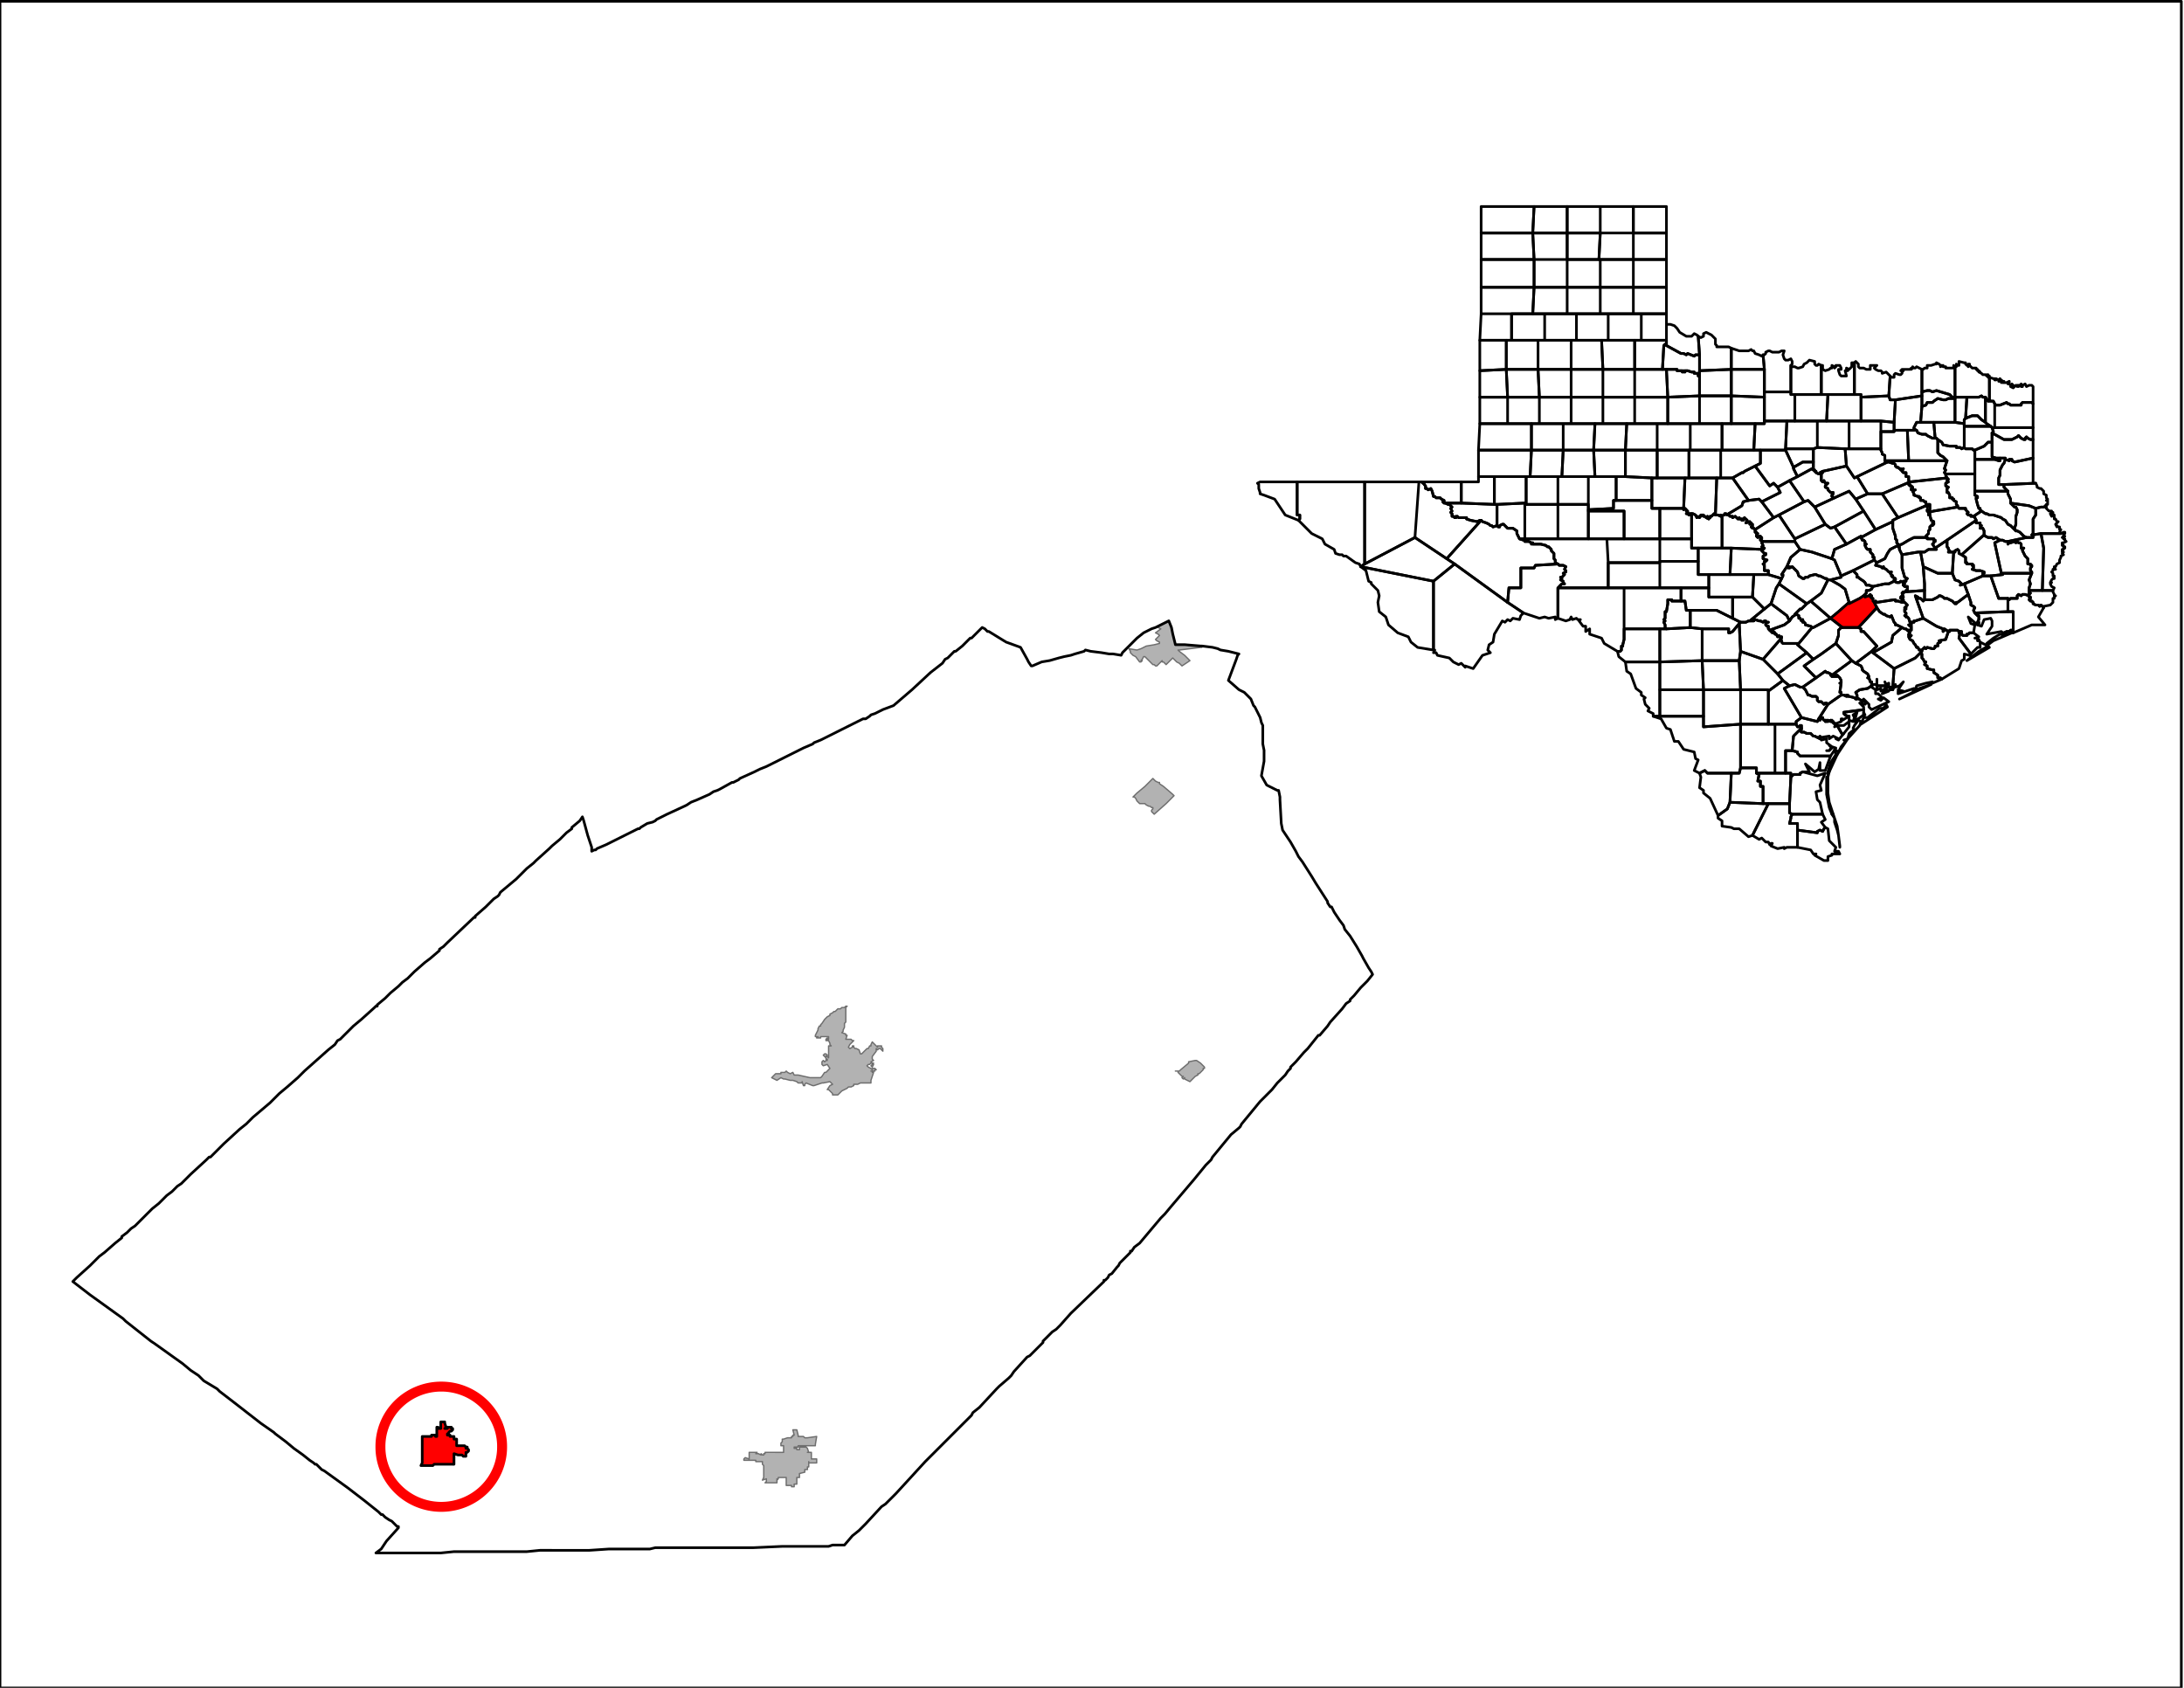 <svg xmlns="http://www.w3.org/2000/svg" width="1056" height="816" viewBox="0 0 792 612"><clipPath id="a"><path d="M791.03 612V.48H0V612h791.03z"/></clipPath><path fill="#B2B2B2" fill-rule="evenodd" stroke="#6E6E6E" stroke-linecap="round" stroke-linejoin="round" stroke-miterlimit="10" stroke-width=".48" d="m425.275 288.027.48.48-.48.48-2.4 2.4-4.32 3.84-.48-.48-.48-.48v-.48l.48-.48v-.48h-.48l-.48-.48h-.48l-.96-.48-.48-.48h-1.92l-.48-.48-.48-.48-.48-.96-.48-.48h-.48l1.44-1.44 2.88-2.4.48-.48 1.92-1.92.48-.48.96.96.96.48h.48v.48l1.44.96 3.36 2.88zM431.035 385.476v-.48l2.4-.48h.48l1.44.96.48.48.48.48.48.48v.48h-.48v.48l-.48.48-.48.48-.48.48h-.48v.48l-.96.48-.48.48-.96.96-.48.48-1.92-.96v-.48l-.48.48-.48-.48.48-.48h-.48l-.96-.96-.48-.48v-.48h-.96 1.44l.48-.48 2.88-2.4zM427.675 240.502l-.96-.48-1.44-1.44-1.92 1.92-.48.48-.48-.48-.48-.48h-.48v-.48l-.48.48-.96.96-.48.48h-.48l-.48-.48h-.48l-2.88-2.88h-.48l-.48.96-.48.48h.48l-.48.48h-.48l-1.44-1.92-.96-.48-.96-.96v-.48l-.48-.96 2.88.48 1.44-.48 1.92-.96 2.88-.48 1.92-.48v-.48l-.96-.48-.48-.48 1.44-1.44-.48-.48-.96-.48 1.92-1.44-.96-.48v-.48l1.92-.961 1.92-.96v.48l.48.96.48.96.48 2.4.48 1.44.48 2.4h3.84l1.92.48h3.84v.48h-.48l-7.68.96h-.48l.48.481 1.92 1.44 1.92 1.92-1.44.96-1.44.96-.96-.96zM289.917 534.29v1.44h-.96v2.4h-.96v.96h-.96v-.48h-1.92v-2.88h-2.88v.48l-.48.48v-.48 1.44h-4.32l.48-.48v-.96l-1.44.48.48-.96v-4.32l-.48-.48v-.96h-2.4v-.48h-4.32v-.48l.48-.48 1.44.48v-2.401h2.88l-.48.48h.96l.96.48v-.48l.48.48h.48v-.48h.48v-.48H284.157v-2.4h-.96v-.96l.48-.48v-.96h.48l1.44-.48h1.44v-.48h.48v-.48h.48l-.48-1.92h1.44l.48 1.92v.48h1.92l.48.48h.96l3.36-.48-.48 2.88v.48h-6.24v.48h-1.44v.48h.96v.48h.96v-.96h2.4l.48.48.48 1.44h-.48 1.44v2.4h1.92v1.44h-2.88v-.48 1.92h-.48v.96h-.96v.96l-1.92.48zM306.716 376.835h1.92l.48.48h.48l-.48.48-.48.48-.48.48-.48.96.48.48.96-.48v-.48h.48v.48l.48.48h.48l.96.48.48 1.44h.48l1.92-1.92h.48l.48-.96h.48v-.48l.48-.96 1.92 1.92v-.48h1.44v.48l.48.48v.96l-.48-.48-.48-.48h-.48l-.48.48-.48-.48v.96l-1.44 1.92v.96l.48.48-.96.48.48.48h.48-.48l.48.48-.48.961-.48-.48.48-.48v-.48h-.48l-.48.48h-.48l-.48.48.48.48.96.48.48.48v-.48h.96l.48.48h-.48v.48h-1.44.48v.48h.48l-.96 2.88v.96h-3.84l-.96.48h-1.44v.48l-.96.48h-.96l-.48.48-1.92.96-.48.48-.96.96h-1.92v-.48l-1.44-1.44h-.48l.96-1.44.96-.48-.96-.96-2.4.48h-.48l-2.88.96h-.48l-2.4-.96-.48.48v.48h-.48l-.48-1.44v.48h-1.44l-.48-.48-1.44-.48h-.96l-1.92-.48h-.48l-.96-.48-1.44.96-1.92-.96 1.44-1.44h1.92v-.48h1.44l.48-.48.48.48.96.48.96-.48.48.96h1.44l4.32.96h3.84l.48-.48.96-1.44h.48l.48-.48.48-.48.48-.48-.96-1.44-1.44.48-.48-.48v-.96l.48-.48.48.48.48-.48h.48v-.48h-.48v-.48l-.96-.96.48-.48h.48l.48.48-.48.48h.48l.48.48v-4.32h.96l-.48-.48v-.48l-.48-.96h-.96v-.481l.48-.48v.48h.48v-.96h-2.88v.48h-.96v-.48.48h-.48v-.48h-.48v-.48l.48-.96.48-.96v-.48l.48-.96h.48v-.48l.48-.48.96-1.44.96-.96.96-.48v-.48l.96-.48.48-.48h.48l.48-.481.48-.48h.96l.48-.48h.96l.48-.48h.48l-.48.48V370.594l-.48.48v1.44l-.48.96v.48l-.48.48 1.44.48v.48h.48l-.48 1.441z" clip-path="url(#a)"/><path fill="none" stroke="#000" stroke-linecap="round" stroke-linejoin="round" stroke-miterlimit="10" stroke-width=".96" d="M458.395 272.185v3.84l-.96 5.281 1.92 3.36 2.88 1.44.96.48h.48l.48 2.4v.961l.48 8.64.48 2.401 2.88 4.32 1.92 3.36.96 1.92 1.44 1.921 3.36 5.28 1.44 2.4 4.32 6.721v.48l.96 1.44h.48l.96 1.92 1.92 2.881 1.44 1.92.48 1.44 1.92 2.4 2.4 3.84 1.92 3.361.48.96 1.92 3.36.959 1.44.48.96-1.92 2.401-.96.96-.96.96-.48.48-2.4 2.88-1.44 1.44v.48l-1.44.96-1.44 1.921-4.32 4.8-.96 1.44-2.88 3.36h-.48l-3.84 4.801-.48.48-.48.48-.48.48-2.88 3.36-1.92 1.921v.48l-.96.96-.96 1.44-2.88 2.88-1.92 2.4-4.32 4.321-6.72 8.16-.48.961-.48.48-2.88 2.4-6.72 8.161-.48.96-1.44 1.44-.48.48-4.32 5.28-8.16 9.602-2.399 2.88-1.44 1.44-7.68 9.12-1.92 1.441-.96 1.44h-.48v.48l-.48.48-.48.48-1.44 1.44-.48.48-.48.48-.48.48-.48.96-.48.48-1.92 2.4-.96.481-.48.96-.96.96h-.48v.48l-12 11.521-3.84 4.32-.48.48-.96.96-1.44.96-2.4 2.401-.96.96v.48l-.48.48-4.32 4.32-.96.48-4.8 5.281-.96 1.44-.96.96-3.36 2.88-.96.96-6.24 6.721-2.4 1.92-.48.96-3.36 3.361-.96.96-2.88 2.88-.48.48-3.84 3.84-.48.48-3.359 3.361-.48.48-.96.96-5.28 5.76-5.28 5.761-3.84 3.84-1.44.96-5.76 6.241-2.4 2.4-2.4 1.92-2.88 3.361h-4.32l-1.44.48h-16.8l-10.56.48h-35.519l-1.92.48h-14.88l-7.2.48H195.837l-4.8.48h-26.399l-4.8.48h-23.52l1.92-1.44 1.92-2.88 4.32-4.8v-.48h-.48l-1.44-1.44-.48-.48-.96-.48-1.44-.96-.96-.96h-.48l-.96-.961-4.8-3.84-6.24-4.8-8.64-6.241-.96-.48-1.44-1.44-.48-.48h-.48l-.48-.48-1.44-.96-2.4-1.921-3.36-2.4-2.88-2.4-3.84-2.88-.48-.48-4.8-3.361-8.639-6.72-6.24-4.801-.96-.96-4.8-2.88-1.92-1.92-2.88-1.92-2.88-2.401-10.08-7.2-1.44-.96-9.12-7.201-.48-.48-.48-.48-12-8.641-6.24-4.8 1.44-1.44 4.8-4.321 3.36-3.36 1.92-1.44 3.84-3.361 2.4-1.92v-.48l1.92-1.44 1.44-1.44 1.44-.96.48-.48 2.4-2.4 1.44-1.441 1.92-1.92 2.4-1.92 2.88-2.88 1.92-1.44 1.44-1.441.48-.48 1.44-.96 3.36-3.36 5.76-5.28.96-.961h.48l4.32-4.32.48-.48 5.76-5.28 2.4-1.921 2.4-2.4 6.24-5.28 3.36-3.361 2.88-2.4 3.84-3.36.48-.48 1.44-1.44.48-.48 8.64-7.682 2.4-1.92.96-1.44.96-.48 3.84-3.84.96-.96 2.88-2.4 4.8-4.321.48-.48h.48v-.48l2.88-2.4 1.44-1.44.48-.48 2.88-2.4.96-.96.48-.48 1.92-1.441.48-.48 1.92-1.92 3.84-3.36 1.92-1.44 3.36-2.88v-.481l1.44-.96 1.44-1.44 9.119-8.641.48-.48h.48v-.48l3.84-3.36 2.4-2.4.48-.48 1.44-.96.48-.48.48-.96 5.76-4.801.48-.48.48-.48 1.92-1.92.96-.96 2.4-1.92.48-.48.48-.481 4.8-4.32.96-.96 2.88-2.4 2.4-2.4 1.92-1.441v-.48l2.88-2.4.96-1.44.48 1.44 1.44 5.28 1.44 4.32v1.44l.96-.48h.48l.48-.48 3.36-1.44 6.72-3.36 4.8-2.4h.48l.48-.48 2.4-1.44 1.92-.48.96-.48.48-.48 3.84-1.92 6.239-2.88.96-.48 1.44-.96 2.4-.961 4.32-1.92 1.44-.96 1.44-.48.96-.48 4.32-2.4h.48l1.92-.96.48-.48 5.28-2.401 1.92-.96 2.4-.96.96-.48 2.88-1.44 2.88-1.44 1.92-.96 4.8-2.4 3.36-1.44.48-.481 2.4-.96 3.84-1.92 3.84-1.92 7.68-3.84h.96l1.44-.96.48-.48 1.44-.48 2.88-1.441 3.84-1.44 6.719-5.76 6.72-6.241 4.32-3.36.96-1.44.96-.48 1.44-1.44.96-.961h.48l2.4-1.92 1.92-1.92.96-.96h.48l2.4-2.4 1.44-1.44.96.48.96.96h.48l6.24 3.84 5.28 1.92 2.4 4.32.48.96.96 1.44h.48l3.36-1.44 2.88-.48 3.36-.96 1.92-.48 2.4-.48 1.44-.48 3.36-.96.48-.48 1.92.48 3.84.48 2.88.48h1.44l2.88.48.48-.96.48-.48 4.8-4.8 2.399-1.92.96-.48 1.92-.96 1.44-.48.96-.48 1.92-.961 1.92-.96.96 2.4.48 2.4.96 3.84h3.36l5.76.48h.48l3.84.48 1.92.48.96.48 2.88.481 3.84.96-.48.48-.48 1.44-2.88 7.68 3.84 3.361 1.92.96 1.92 1.92.48.48.96 2.4.48.48 1.92 3.841.48 1.92.48.96v6.721l.48 2.4" clip-path="url(#a)"/><path fill="red" fill-rule="evenodd" stroke="#000" stroke-linecap="round" stroke-linejoin="round" stroke-miterlimit="10" stroke-width=".96" d="m164.158 518.448-.48.48h-.48l-.48.48v.48h-.48v.48h.96v.48h1.44v.96h.96v2.4h2.88l.48.48v.48-.48h.48v.48l.48.48v.48l-.48.481h-.48v1.44h-.96l-.48-.48h-1.44l-1.44-.48v3.84H157.438l-.48.48h-4.32l.48-.96v-9.6h3.36v-.48h1.92l-.48.48h.48v-3.36h.48v.48h.96v-2.401h1.44v.48l.48 1.44-.48.48h.96v-.48h1.44v.48h.48v.48z" clip-path="url(#a)"/><clipPath id="b"><path d="M0 0v612h792V0H0z"/></clipPath><path fill="none" stroke="#000" stroke-linecap="round" stroke-linejoin="round" stroke-miterlimit="10" stroke-width=".96" d="M0 612.057V.48h791.03v611.577H0z" clip-path="url(#b)"/><clipPath id="c"><path d="M773.75 62.886H431.996V324.51H773.75V62.886z"/></clipPath><path fill="none" stroke="#000" stroke-linecap="round" stroke-linejoin="round" stroke-miterlimit="10" stroke-width=".96" d="M604.313 74.887v9.6h-12v-9.6h12M555.833 84.488l.48-9.601h12v9.6h-12.48" clip-path="url(#c)"/><path fill="none" stroke="#000" stroke-linecap="round" stroke-linejoin="round" stroke-miterlimit="10" stroke-width=".96" d="M555.833 84.488h-18.72v-9.601h19.2l-.48 9.6M568.313 84.488v-9.601h12v9.6h-12M580.313 84.488v-9.601h12v9.6h-12M579.833 94.089l.48-9.601h12v9.6h-12.48M604.313 94.089h-12v-9.601h12v9.6" clip-path="url(#c)"/><path fill="none" stroke="#000" stroke-linecap="round" stroke-linejoin="round" stroke-miterlimit="10" stroke-width=".96" d="M579.833 94.089h-11.52v-9.601h12l-.48 9.6M537.114 94.089V84.488h18.72l.48 9.6h-19.2" clip-path="url(#c)"/><path fill="none" stroke="#000" stroke-linecap="round" stroke-linejoin="round" stroke-miterlimit="10" stroke-width=".96" d="m556.313 94.089-.48-9.601h12.48v9.6h-12M556.313 104.17V94.089h12v10.08h-12M580.313 94.089v10.08h-12V94.09h12M580.313 104.17V94.089h12v10.08h-12M592.313 104.17V94.089h12v10.08h-12" clip-path="url(#c)"/><path fill="none" stroke="#000" stroke-linecap="round" stroke-linejoin="round" stroke-miterlimit="10" stroke-width=".96" d="M537.114 104.17V94.089h19.2v10.08h-19.2M560.153 113.77h-4.32l.48-9.6h12v9.6h-8.16M580.313 113.77h-12v-9.6h12v9.6M592.313 113.77v-9.6h12v9.6h-12M592.313 113.77h-12v-9.6h12v9.6" clip-path="url(#c)"/><path fill="none" stroke="#000" stroke-linecap="round" stroke-linejoin="round" stroke-miterlimit="10" stroke-width=".96" d="M548.153 113.77h-11.04v-9.6h19.2l-.48 9.6h-7.68M536.634 123.371l.48-9.6h11.04v9.6h-11.52" clip-path="url(#c)"/><path fill="none" stroke="#000" stroke-linecap="round" stroke-linejoin="round" stroke-miterlimit="10" stroke-width=".96" d="M548.153 123.371v-9.6h12v9.6h-12M571.673 123.371h-11.52v-9.6h11.52v9.6M580.793 123.371h-9.12v-9.6h11.52v9.6h-2.4M604.313 123.371h-9.12v-9.6h9.12v9.6M595.193 123.371h-12v-9.6h12v9.6M604.313 125.292v-7.681h1.44l1.44.48.48.48.48.48.96 1.44 2.4 1.44h1.92l.48-.48.48-.48.96.48.48.48.48 6.721h-1.44l-.48.48-2.4-.96-.48.48-.96-.48h-.96l-5.28-2.88" clip-path="url(#c)"/><path fill="none" stroke="#000" stroke-linecap="round" stroke-linejoin="round" stroke-miterlimit="10" stroke-width=".96" d="m627.832 133.932-11.52.48v-5.76l-.48-6.72.96.48.96-.48v-.96l.96-.48.96.48.96.48.48.48.96.96v1.92l.48.48v.48h4.32l.96.48v7.68M581.273 133.932l-.48-10.56h12v10.56h-11.52" clip-path="url(#c)"/><path fill="none" stroke="#000" stroke-linecap="round" stroke-linejoin="round" stroke-miterlimit="10" stroke-width=".96" d="m604.313 125.292-.48-.48-.48.48-.48 8.64h-10.08v-10.56h11.52v1.92M569.753 133.932v-10.56h11.04l.48 10.56h-11.52M557.753 133.932v-10.56h12v10.56h-12M546.233 133.932v-10.56h11.52v10.56h-11.52" clip-path="url(#c)"/><path fill="none" stroke="#000" stroke-linecap="round" stroke-linejoin="round" stroke-miterlimit="10" stroke-width=".96" d="M536.634 134.413V123.37h9.6v10.561l-9.6.48M616.313 134.413v1.92h-.48v-.96h-1.44v-.48h-.96l-1.44-.48h-.96v.48l-.48-.48v.48l-.48-.48v.48-.48h-1.92v-.48H602.873l.48-8.641.48-.48.48.48 5.28 2.88h.96l.96.48.48-.48 2.4.96.48-.48h1.44v5.76M627.832 133.932v-7.68l1.44.48 1.44.48h3.36l.96-.48.48.48h.48l.48.96 1.44.48.96.48.48-.48.48 5.28h-12" clip-path="url(#c)"/><path fill="none" stroke="#000" stroke-linecap="round" stroke-linejoin="round" stroke-miterlimit="10" stroke-width=".96" d="M639.832 142.093v-8.16l-.48-5.281h.48l.48-.48v-.48l.96-.48h.48l.96.48h2.4l.96-.48h.96l-.48 1.44.48 1.44.48.48h.96l.96-.48.48.96v.96l-.48.48v9.601h-9.6" clip-path="url(#c)"/><path fill="none" stroke="#000" stroke-linecap="round" stroke-linejoin="round" stroke-miterlimit="10" stroke-width=".96" d="M649.432 142.093v-9.6l.48.48h.96l.96.48h.48l1.44-.48.48-.96.96-.48.48-.48.48-.48 1.92.48v.96l.48.48h.48l.48-.48.96.48v10.56h-11.04v-.96M708.952 144.013v-11.04h.48v-.96l.48.48h.48v-1.44l1.92.48h.48v.48l.48.48.48-.48h.48l-.48.48v.48l.48-.96v.48l.48.48.48.48h1.44v.48h.48v.48h.48l.48.48h-.48l.96.48.48.48h.96l.48.48v-.48h.48l-.48.48h.96l-.48.48h.48v8.64h-.48l-.96-1.44h-.96l-.48-.48-.96.48h-8.64M684.952 143.533l-10.08.48v-.96h-2.4v-11.52l.48-.48.48.48.48.48v.96l.48.48h1.44l.96.48h1.44v-1.44h2.4l-.96.96.48.48.96.48h.96l.48.48v.48l1.44-.48 1.44 1.44-.48 7.2" clip-path="url(#c)"/><path fill="none" stroke="#000" stroke-linecap="round" stroke-linejoin="round" stroke-miterlimit="10" stroke-width=".96" d="M672.472 143.053h-12v-10.56h.48v1.44l.96.48 1.44-.48.48-.48h.48v-.96l.96.48v.48l.48-.48v-.48h1.44l.48.96v.48h-.96v.48l.48 1.44.48.48h1.92l-.48-1.92h.96l-.48-.48v-.48l.96.48.48-.48.48-.48v-1.44h.96v11.52M708.952 144.013h-.96l-.96-.96-4.8-1.44-1.44.48-.96-.48h-.96l-1.92.48v-8.16h.48l.48-.48h.96v-.96h1.44l1.44-.48h.48v-.48l.96.48.48.48h.48l-.48.48.96-.48v.48h.96v.48h2.88v-.96l.48.48v11.04" clip-path="url(#c)"/><path fill="none" stroke="#000" stroke-linecap="round" stroke-linejoin="round" stroke-miterlimit="10" stroke-width=".96" d="m684.952 143.533.48-7.2.48.48h.96v-.96l.48-.48 1.44.48h.48l.48-.48v-.48l.48-.48h-.96l.48-.48h2.88l.48-.48v.48l.48-.48v-.48l.48.48h.48l.48-.48 1.92.96v9.6l-9.6 1.44h-1.92l-.48-1.44M592.793 144.013v-10.08h11.52l.48 10.08h-12M592.793 144.013h-11.52v-10.08h11.52v10.08M569.753 144.013v-10.08h11.52v10.08h-11.52M558.233 144.013l-.48-10.08h12v10.08h-11.52M639.832 144.013l-12-.48v-9.6h12v10.08" clip-path="url(#c)"/><path fill="none" stroke="#000" stroke-linecap="round" stroke-linejoin="round" stroke-miterlimit="10" stroke-width=".96" d="M558.233 144.013h-11.52l-.48-10.08h11.52l.48 10.08M604.793 144.013l-.48-10.08h3.84v.48h1.92v.48-.48l.48.48v-.48l.48.48v-.48h.96l1.44.48h.96v.48h1.44v.96h.48v7.2l-11.52.48" clip-path="url(#c)"/><path fill="none" stroke="#000" stroke-linecap="round" stroke-linejoin="round" stroke-miterlimit="10" stroke-width=".96" d="M627.832 143.533h-11.52V134.413l11.52-.48v9.6M546.713 144.013h-10.08v-9.6l9.6-.48.48 10.08M721.431 144.973v-8.16l1.44.48h.48l.48.48h-.48.48v-.48l.96.48.48-.48v.48h.48-.48l-.48.48h.48l.48-.48.48.48h-.48v.48l.96-.48-.48.48h1.44l.96-.48v.48l-.48.48h.48l.48.48h.48v-.48l.48.48-.96.48.96.48.96-.96.48.48v-.48h.48v.48l.96-.96v.96h.48v-.48l.96-.48.48.96.96-.48h.96l.48.48v6.24l-.48-.48h-3.36l-.48.48v.48h-3.84l-.48-.48h-.48l-.48-.48-2.4.96h-1.44l-.48-.48-.48-.96h-.96l-.48-.48M696.952 147.374V142.094l1.92-.48h.96l.96.48 1.44-.48 4.8 1.44.96.96h.96v.48h-2.4l-.96.48h-.96l-1.92-.48-1.44.96-.48.48h-1.92l-.48.96-1.44.48M639.832 152.654v-10.56h9.6v.96h1.44v9.6h-11.04" clip-path="url(#c)"/><path fill="none" stroke="#000" stroke-linecap="round" stroke-linejoin="round" stroke-miterlimit="10" stroke-width=".96" d="M650.872 152.654v-9.6h12l-.48 9.6h-11.52" clip-path="url(#c)"/><path fill="none" stroke="#000" stroke-linecap="round" stroke-linejoin="round" stroke-miterlimit="10" stroke-width=".96" d="M674.872 152.654h-12.48l.48-9.6h12V152.653M696.472 153.134h-1.44l-.96 1.92v.48l.96.48h-8.16v-2.88l.48-8.16 9.6-1.44v3.84l-.48 5.76" clip-path="url(#c)"/><path fill="none" stroke="#000" stroke-linecap="round" stroke-linejoin="round" stroke-miterlimit="10" stroke-width=".96" d="M674.872 152.654v-8.64l10.08-.48.48 1.44h1.92l-.48 8.16-4.8-.48h-7.2M719.991 153.134l-1.44-.96-.96-.96-.48-.48h-1.92l-2.4.96.48-7.68h4.32l.96-.48.48.48h.96v9.12M604.793 153.614v-9.6l11.52-.48v10.08h-11.52M624.473 153.614h-8.16v-10.08h11.52v10.08h-3.36" clip-path="url(#c)"/><path fill="none" stroke="#000" stroke-linecap="round" stroke-linejoin="round" stroke-miterlimit="10" stroke-width=".96" d="M636.472 153.614h-8.64v-10.08l12 .48V153.613h-3.36M581.273 153.614v-9.6h11.52v9.6h-11.52M592.793 153.614v-9.6h12v9.6h-12M712.311 152.174v1.44l-3.36-.48v-9.12h4.32l-.48 7.68-.48.48M578.393 153.614h-8.64v-9.6h11.52v9.6h-2.88M566.873 153.614h-8.64v-9.6h11.52v9.6h-2.88M555.353 153.614h-8.64v-9.6h11.52v9.6h-2.88M546.713 153.614h-10.08v-9.6h10.08v9.6" clip-path="url(#c)"/><path fill="none" stroke="#000" stroke-linecap="round" stroke-linejoin="round" stroke-miterlimit="10" stroke-width=".96" d="M708.952 153.134h-12.48l.48-5.76 1.44-.48.48-.96h1.92l.48-.48 1.44-.96 1.92.48h.96l.96-.48h2.4v-.48 9.12M723.351 155.054h-.96l-.48-.48-1.44-.96-.48-.48v-9.12l.96 1.44h.48v-.48l.48.48h.96l.48.96v8.64M737.271 152.174v2.88h-13.92v-8.64l.48.48h1.44l2.4-.96.48.48h.48l.48.48h3.84v-.48l.48-.48h3.36l.48.48v5.76" clip-path="url(#c)"/><path fill="none" stroke="#000" stroke-linecap="round" stroke-linejoin="round" stroke-miterlimit="10" stroke-width=".96" d="M721.911 154.574h-9.6v-2.4l.48-.48 2.4-.96h1.92l.48.48.96.96 1.44.96.48.48 1.44.96" clip-path="url(#c)"/><path fill="none" stroke="#000" stroke-linecap="round" stroke-linejoin="round" stroke-miterlimit="10" stroke-width=".96" d="m702.712 159.375-.48-.48h-.48l-.48-5.76h7.68l3.36.48v-1.44 10.08l-.96.48-.48-.48h-1.44v-.48h-2.4l-2.4-.48-.48-.96-1.44-.96M635.992 163.215l.48-9.6h3.36v-.96h8.16l-.48 10.08v.48h-11.52" clip-path="url(#c)"/><path fill="none" stroke="#000" stroke-linecap="round" stroke-linejoin="round" stroke-miterlimit="10" stroke-width=".96" d="m647.512 162.735.48-10.08h11.04v9.6l-1.44.48h-10.08M670.552 162.735h-1.44l-10.08-.48v-9.6h11.52v10.08M670.552 162.735v-10.08h11.52v10.08h-11.52M686.872 156.015v.48h-4.8v-3.84l4.8.48v2.88M701.752 158.895h-.96l-.96-.48-.96-.48-.48-.48h-1.44l-1.44-.48-.48-.96-.96-.48v-.48l.96-1.92h6.24l.48 5.76M624.473 163.215h-11.52v-9.6h11.52v9.6M612.473 163.215h-11.52v-9.6h12v9.6h-.48M600.953 163.215h-11.52l.48-9.6h11.04v9.6" clip-path="url(#c)"/><path fill="none" stroke="#000" stroke-linecap="round" stroke-linejoin="round" stroke-miterlimit="10" stroke-width=".96" d="M589.433 163.215h-11.52l.48-9.6h11.52l-.48 9.6" clip-path="url(#c)"/><path fill="none" stroke="#000" stroke-linecap="round" stroke-linejoin="round" stroke-miterlimit="10" stroke-width=".96" d="M577.913 163.215h-11.04v-9.6h11.52l-.48 9.6M566.873 163.215h-11.52v-9.6h11.52v9.6M635.992 163.215h-11.52v-9.6h12l-.48 9.6" clip-path="url(#c)"/><path fill="none" stroke="#000" stroke-linecap="round" stroke-linejoin="round" stroke-miterlimit="10" stroke-width=".96" d="m536.154 163.215.48-9.6h18.72v9.6h-19.2M712.311 162.255v-7.68h9.6l.48.48.48 1.44-.48.48v3.36h-1.44l-1.44 1.44-3.36 1.44h-.48l-.48-.48h-2.4l-.48-.48" clip-path="url(#c)"/><path fill="none" stroke="#000" stroke-linecap="round" stroke-linejoin="round" stroke-miterlimit="10" stroke-width=".96" d="M737.271 155.054v4.32h-.96l-.96-.48-.48-.48-.48.48v.48h-.48l-.96-.48-.48-.48-.48-.48-.48.48-1.92.96h-2.88l-4.32-2.4.48-.48-.48-1.44H737.271M683.512 167.056v-1.92l-.96-.48v-.48l-.48-.96v-.48h-.48.48v-6.241h4.8v-.48h4.8l.48 11.04h-8.64" clip-path="url(#c)"/><path fill="none" stroke="#000" stroke-linecap="round" stroke-linejoin="round" stroke-miterlimit="10" stroke-width=".96" d="m692.152 167.056-.48-11.041h3.36l.48.96 1.44.48h1.44l.48.48.96.48.96.48h1.44l.48.48v4.8l.96.96.96.48.48.48.96.96h-13.92M737.271 159.375v6.72l-6.72 1.44-.96-.48v-.48h-.96v.48l-1.44-.48v-.48h-3.36l-1.44-.48v-8.64l4.32 2.4h2.88l1.92-.96.48-.48.48.48.48.48.96.48h.48v-.48l.48-.48.48.48.96.48h.96" clip-path="url(#c)"/><path fill="none" stroke="#000" stroke-linecap="round" stroke-linejoin="round" stroke-miterlimit="10" stroke-width=".96" d="M716.151 171.856h-10.56l-.48-.48.48-.96-.48-.48.48-1.44.48-1.44-.96-.96-.48-.48-.96-.48-.96-.96v-4.801l1.44.96.48.96 2.4.48h2.4v.48h1.44l.48.48.96-.48.48.48h2.4l.48.48h.48v8.641" clip-path="url(#c)"/><path fill="none" stroke="#000" stroke-linecap="round" stroke-linejoin="round" stroke-miterlimit="10" stroke-width=".96" d="M716.151 166.575v-3.36l3.36-1.44 1.44-1.44h1.44v5.28l1.44.48h1.44v.96h-.48l-1.44-.48h-7.2M657.592 170.416v-7.68l1.44-.48 10.08.48.48 6.24-8.64 1.92-.96.48v.48h-.48l-.96-.48v-.48h-.48v-.48h-.48" clip-path="url(#c)"/><path fill="none" stroke="#000" stroke-linecap="round" stroke-linejoin="round" stroke-miterlimit="10" stroke-width=".96" d="m650.392 169.456-2.88-6.24v-.48h10.08v4.8h-3.84l-3.36 1.92M669.592 168.976l-.48-6.24H682.072v.48l.48.96v.48l.96.48v1.92l.48.48h.48l-11.04 5.28-.96.48-2.88-4.32M612.473 173.296h-11.52v-10.08h11.52v10.08M575.993 172.816h-9.6l.48-9.6h11.04l.48 9.6h-2.4" clip-path="url(#c)"/><path fill="none" stroke="#000" stroke-linecap="round" stroke-linejoin="round" stroke-miterlimit="10" stroke-width=".96" d="M589.433 172.816h-11.04l-.48-9.6h11.52v9.6M623.993 173.296v-10.08h14.4v4.8l-1.92.96-3.84 1.92-.48.48h-.48l-3.36 1.92h-4.32M622.553 173.296h-10.08v-10.08h11.52v10.08h-1.44M564.953 172.816h-10.08l.48-9.6h11.52l-.48 9.6h-1.44" clip-path="url(#c)"/><path fill="none" stroke="#000" stroke-linecap="round" stroke-linejoin="round" stroke-miterlimit="10" stroke-width=".96" d="M536.154 163.215h19.2l-.48 9.601h-18.72v-9.6M600.953 173.296h-1.92l-9.6-.48v-9.6h11.52v10.08M648.952 174.256l-4.32 2.4-1.44-1.44-1.44.96-5.28-7.2 1.92-.96v-4.8h9.12l2.88 6.24v.48l1.44 2.88-2.88 1.44M716.151 178.097v-11.521h7.2l1.44.48h.48v-.96h1.92v.48l-.48 1.44-.48.48-.96 1.92v1.92l-.48.96v2.4h1.92v.96l.96.96.48.48h-12" clip-path="url(#c)"/><path fill="none" stroke="#000" stroke-linecap="round" stroke-linejoin="round" stroke-miterlimit="10" stroke-width=".96" d="M726.711 175.696h-1.92v-2.4l.48-.96v-1.92l.96-1.92.48-.48.48-1.44 1.44.48v-.48h.96v.48l.96.48 6.72-1.44V175.215h.96l-11.52.48M706.072 173.296l-13.44 1.44-.48-.48v-1.44h-.96v-1.44h-.96l-.48-.48.48-.96-.96.48v-.48h-.48l-.48-.48h-.48l-.48-.48v-.48l-.48-.48h-.48l-1.44-.48h-.96l-.48-.48H706.072l-.48 1.44-.48 1.44.48.48-.48.96.48.48v.48l.48.96" clip-path="url(#c)"/><path fill="none" stroke="#000" stroke-linecap="round" stroke-linejoin="round" stroke-miterlimit="10" stroke-width=".96" d="M682.552 179.057h-5.28l-3.84-6.24 11.04-5.281h.48l1.44.48h.48l.48.48v.48l.48.48h.48l.48.48h.48v.48l.96-.48-.48.96.48.48h.96v1.44h.96v1.44l.48.48-10.08 4.32M651.832 172.816l-1.44-2.88v-.48l3.36-1.92h3.84v2.88l-.48-.48-5.28 2.88" clip-path="url(#c)"/><path fill="none" stroke="#000" stroke-linecap="round" stroke-linejoin="round" stroke-miterlimit="10" stroke-width=".96" d="m665.272 180.497-.96-.48v-.48l.48-.48v-.48h-.96l-.48-.48-.48-.48v-.48l-.96-.48v-.48l.96-.96h-.96l-.48-.96-.48.48-.48-.48v-2.401l.48-.48v-.48l8.64-1.92 2.88 4.32.96-.48 3.84 6.24-4.32 1.92-2.4-2.88-5.28 2.4M638.872 181.937l-.96-.96-3.84.48-5.76-8.16 3.36-1.921h.48l.48-.48 3.84-1.92 5.28 7.2 1.44-.96 1.44 1.44.96 1.92-6.72 3.36" clip-path="url(#c)"/><path fill="none" stroke="#000" stroke-linecap="round" stroke-linejoin="round" stroke-miterlimit="10" stroke-width=".96" d="m654.232 181.937-5.28-7.68 2.88-1.44 5.28-2.881.48.48h.48v.48h.48v.48l.96.48h.48v-.48l.96-.48v.48l-.48.48v2.4l.48.48.48-.48.48.96h.96l-.96.96v.48l.96.48v.48l.48.48.48.48h.96v.48l-.48.48v.48l.96.48-7.2 3.361-2.4-2.4-1.44.48M718.551 185.297l-2.88 1.92h-.96v-.48h-.96l-.48-.48.48-.48-.96-.96v-.48h-2.4l-.48-.48v-.48l-.48-.48v-.96l-.96-.48v-.48h-.48v-.48h-.96v-.96l-.48-.96h-.48v-1.44l.48-.48-.96-.48v-.96l.96-.48-.48-.48.48-.48-.48-.48-.48-.961v-.48h10.56v7.68l.96.48v.48h-.48v.48l.48 1.921.48 1.44h.48v.48l.48.48M575.993 182.897v-10.08h10.08v8.64h-.96v2.88l-9.12.48v-1.92M575.993 182.897h-11.04v-10.08h11.04v10.08M564.953 182.897h-11.52v-10.08h11.52v10.08" clip-path="url(#c)"/><path fill="none" stroke="#000" stroke-linecap="round" stroke-linejoin="round" stroke-miterlimit="10" stroke-width=".96" d="M599.033 181.457h-12.96v-8.64h3.36l9.6.48v8.16M541.914 182.897l-12-.48v-7.68h6.24v-1.92h5.76v10.08" clip-path="url(#c)"/><path fill="none" stroke="#000" stroke-linecap="round" stroke-linejoin="round" stroke-miterlimit="10" stroke-width=".96" d="M541.914 182.897v-10.08h11.52v10.08l-.48-.48-10.08.48h-.96M601.913 184.337h-2.88v-11.04h12l-.48 11.04h-8.64" clip-path="url(#c)"/><path fill="none" stroke="#000" stroke-linecap="round" stroke-linejoin="round" stroke-miterlimit="10" stroke-width=".96" d="m622.073 186.737-.48-.48-.48.48-.48.48h-.48v.48h-.48v.48l-.96-.48.48-.48-.48.48-.48-.48h-.48v-.48h-.96v.48h-.48v.48l-.96-.48v.48l-.48-.96-.96-.48h-1.44l.48.48h-.48l-.48-.48h-.48l.48-.48v-.48h-.48v-.48l-.48-.48-.48.48v-.48l.48-11.04h11.52l-.48 13.44" clip-path="url(#c)"/><path fill="none" stroke="#000" stroke-linecap="round" stroke-linejoin="round" stroke-miterlimit="10" stroke-width=".96" d="m622.073 186.737.48-13.44h5.76l5.76 8.16-1.92.48-.48 1.44-4.8 2.88-.48.48-.48-.48h-.48v.48h-.48l-.48.48-.48-.48v.48l-.96-.48h-.96M699.352 185.777l-.48-.48v-.48h.96v-1.92h-.96v.96l-.48-.48v-1.44h-.48l-.48-.48h-.96v-.96h-.48v-.48h-.48l-1.44-.48v-.48l-.48-.96.96-.48h-1.44v-.48h.48v-.48l-.48-.48h-.48l-.48-.48h.48l-.48-.48.48-.48 13.44-1.44.48.48-.48.48.48.48-.96.48v.96l.96.48-.48.48v1.44h.48l.48.96v.96h.96v.48h.48v.48l.96.48v.96l.48.48v.48l-8.64 1.44-1.92.48M645.112 186.737l-1.92.96-4.32-5.76 6.72-3.36-.96-1.92 4.32-2.4 5.28 7.68-9.12 4.8" clip-path="url(#c)"/><path fill="none" stroke="#000" stroke-linecap="round" stroke-linejoin="round" stroke-miterlimit="10" stroke-width=".96" d="m688.312 187.697-5.76-8.64 10.08-4.32-.48.48.48.48h-.48l.48.48h.48l.48.48v.48h-.48v.48h1.44l-.96.48.48.96v.48l1.44.48h.48v.48h.48v.96h.96l.48.48h.48v1.44l-10.08 4.32M494.874 204.499V174.736h19.68l-1.44 20.162-18.24 9.601M513.114 194.898l1.44-20.162h.96l.48.48h.48v.48l.48.48v.96h.48l.48.48.96-.48.48.96.48 1.92h.48l.48.48h1.44l.48.48.96.48v.48h-.48l.48.481h.48l.96.48h.48l.48.48.48.48-.48.48.48.96-.48.48.48.48v.96h.48l.48.48.48-.48v.48l.48-.48.48.48h2.88v.48l1.44.48 2.4.48.96-.48h.48l-12.48 13.922-11.52-7.68" clip-path="url(#c)"/><path fill="none" stroke="#000" stroke-linecap="round" stroke-linejoin="round" stroke-miterlimit="10" stroke-width=".96" d="M529.914 182.417h-6.24l-.48-.48h.48v-.48l-.96-.48-.48-.48h-1.44l-.48-.48h-.48l-.48-1.92-.48-.96-.96.48-.48-.48h-.48v-.96l-.48-.48v-.48h-.48l-.48-.48h14.4v7.68M493.434 205.46l-.48-.961-1.44-.48-3.36-2.4h-.96l-.48-.48h-.96l-1.44-.48-.48-1.44-3.36-1.92-.96-1.92-3.84-1.921-4.8-4.8.48-.48v-1.44h-.96v-12.002h24.48V204.5l-1.44.96" clip-path="url(#c)"/><path fill="none" stroke="#000" stroke-linecap="round" stroke-linejoin="round" stroke-miterlimit="10" stroke-width=".96" d="m470.874 188.658-4.8-1.92-3.84-5.761-3.84-1.44-1.44-.48v-.48l-.48-1.44v-1.44l-.48-.48.96-.48H470.395v12h.96v1.44l-.48.48M742.071 183.857h-1.92l-1.92.48-2.4-.96-6.72-.96v-1.44l-.96-1.92v-.96l-.48-.48-.96-.96v-.96l11.52-.48.48.96v.48l.96.48h.48-.48.48l.48.48.48.48v.96l.96.48v.96l.48.48-.48.48h.48v1.44h-.48v.48h-.48l.48.48M661.912 190.098l-3.84-6.24 7.2-3.361 5.28-2.4 2.4 2.88 2.88 4.32-10.56 5.76-1.44.48-1.92-1.44" clip-path="url(#c)"/><path fill="none" stroke="#000" stroke-linecap="round" stroke-linejoin="round" stroke-miterlimit="10" stroke-width=".96" d="m731.031 192.498-.48-.48-1.44-1.44-.96-.48-.96-1.44-.96-.48-.48-.48-1.44-.48-1.44-.48h-1.44l-.96-.48h-.48l-1.44-.96-.48-.48v-.48h-.48l-.48-1.441-.48-1.92v-.48h.48v-.48l-.96-.48v-1.44h12v.96l.96 1.92v1.44l1.44 1.44h.48l.48.96v.96l-.48 1.44v2.88l-.48 1.44.48.96M686.392 189.138l-6.24 2.88-4.32-6.72-2.88-4.321 4.32-1.92h5.28l5.76 8.64-1.92.96v.48M636.472 192.018l-.48-.48h-.48l-.48-.48h.48v-.96h-.48v-.48l-.48.48v-.96l-1.44.48.48-.96-.48-.48h-.48v-.48l-.48.48v.48h-.48v-.48h-.96v-.48l-.48.48-.96-.96-.96.48v-.48h-.96l-.48-.48v-.48l4.8-2.881.48-1.44 1.92-.48 3.84-.48.96.96 4.32 5.76-6.72 4.32M650.872 195.378l-5.76-8.64 9.12-4.801 1.44-.48 2.4 2.4 3.84 6.24-11.04 5.281M601.913 195.378h-12.96v-10.08h-12.96v-.48l9.12-.48v-2.881H599.033v2.88h2.88v11.041M537.114 188.658h-.48l-.96.48-2.4-.48-1.44-.48v-.48h-2.88l-.48-.48-.48.48v-.48l-.48.48-.48-.48h-.48v-.96l-.48-.48.48-.48-.48-.96.48-.48-.48-.481-.48-.48h-.48l-.96-.48h5.76l12 .48h.96v7.68l-1.44.48-.48-.48h-.48l-.48-.48-.96-.48-1.44-.48-.48-.48" clip-path="url(#c)"/><path fill="none" stroke="#000" stroke-linecap="round" stroke-linejoin="round" stroke-miterlimit="10" stroke-width=".96" d="M737.271 193.938v.96h-2.4l-.96-.48-.96-.96-.48-.48-.96-.48h-.48l-.48-.96.48-1.44v-2.88l.48-1.44v-.96l-.48-.96h-.48l-1.44-1.441 6.72.96 2.4.96v2.4l-.96 1.44v5.281l-.48.48h.48M552.953 195.378h-1.92l-.48-.96-.48-.96v-.96l-1.44-.96h-1.92l-.48-.48-.48-.48-.48-.48h-.48l-.96.48v.48h-.48l-.48-.48v-7.681l10.08-.48v12.961M564.953 195.378h-12v-12.961l.48.48h11.52v12.481M564.953 195.378v-12.481h11.04v12.481h-11.04M698.872 194.898h-4.8l-.96.48-.96.48-2.4 1.44-1.44.48v-.48l-.48-.48v-.96l-.48-.48v-.96l-.96-2.88v-2.88l1.92-.96 10.08-4.321.48.48v-.96h.96v1.92h-.96v.48l.48.48v.48h.48v.48h-.48.48l.48 1.92.96.48-.48.48h.48v.48h-.48v.48h-.48l-.48.48v.96l-.48.48v.961l-.48.48-.48.48.48.48" clip-path="url(#c)"/><path fill="none" stroke="#000" stroke-linecap="round" stroke-linejoin="round" stroke-miterlimit="10" stroke-width=".96" d="m740.151 193.458-2.88.48h-.48l.48-.48V188.178l.96-1.44v-2.4l1.92-.48h1.92v.48l.48.48.48.48h.96v.48h.48v.48h-.96l.48.96.96-.48v1.44h.48l.48.96h.48l-.96.96.48.96v-.48l.48.48h.48v.96h.48l-.48.96.48.48h-7.2M706.072 195.858l-4.32 2.88-.96-1.44.48-.48v-.48h.48v-.48h-.48v-.48h-2.4v-.48l-.48-.48.48-.48.48-.48v-.96l.48-.48v-.96l.48-.48h.48v-.48h.48v-.48h-.48l.48-.48-.96-.48-.48-1.92h-.48.48v-.48h-.48v-.48l1.92-.48 8.64-1.44.48.48h2.4v.48l.96.96-.48.48.48.48h.96v.48h.96l.48.48.48.96-10.56 7.2M613.433 195.378h-11.52v-11.04h8.64v.48l.48-.48.48.48v.48h.48v.48l-.48.48h.48l.48.48h.48l-.48-.48h.96v9.12M588.953 195.378h-12.96v-10.08h12.96v10.08" clip-path="url(#c)"/><path fill="none" stroke="#000" stroke-linecap="round" stroke-linejoin="round" stroke-miterlimit="10" stroke-width=".96" d="m725.271 195.858-1.44-.96-.96.48-.48-.48h-1.44l-.96-.48-.48-.48v-1.44l-.48-.96h-.96l.48-.96h-.48v-.96h-1.44v-.96l-.48-.96-.48-.48 2.88-1.92 1.44.96h.48l.96.48h1.44l1.44.48 1.44.48.48.48.96.48.96 1.44.96.48 1.44 1.44.48.48h.48l.96.48.48.48.96.96.96.48-6.72 1.44h-.96l-.96-.48h-.96M669.592 197.298l-4.32-6.24 10.56-5.76 4.32 6.72-5.28 2.88v-.48l-5.28 2.88M615.833 198.738h-2.4V186.258h.48l.96.48.48.96v-.48l.96.48v-.48h.48v-.48h.96v.48h.48l.48.48.48-.48-.48.48.96.48v-.48h.48v-.48h.48l.48-.48.48-.48.48.48h.96l.96.48v-.48l.48.48v11.52h-8.64" clip-path="url(#c)"/><path fill="none" stroke="#000" stroke-linecap="round" stroke-linejoin="round" stroke-miterlimit="10" stroke-width=".96" d="M627.832 198.738h-3.36v-11.52l.48-.48h.48v-.48h.48l.48.48.48-.48v.48l.48.48h.96v.48l.96-.48.96.96.48-.48v.48h.96v.48h.48v-.48l.48-.48v.48h.48l.48.48-.48.96 1.44-.48v.96l.48-.48v.48h.48v.96h-.48l.48.48h.48l.48.48v.96h.48v.48h.48l-.48.48v.48l.48.48.48-.48h.48v.48h.48-.48l.48.48h-.48v.48l.96.48-.48.48.48.96-.48.48.96.48-.48.48-11.52-.48" clip-path="url(#c)"/><path fill="none" stroke="#000" stroke-linecap="round" stroke-linejoin="round" stroke-miterlimit="10" stroke-width=".96" d="M650.872 196.338h-11.52l-.96-.48v-.48h.48l-.48-.48h.48-.48v-.48h-.48l-.48.48-.48-.48v-.48l.48-.48h-.48v-.48h-.48v-.96l6.72-4.32 1.92-.96 5.76 8.64v.96M711.351 201.139l-.96-.48v-.96l-.48-.48-.96.48v.48h-2.4l.48-.48-.48-.48v-.48l-.48-.48v-2.4l10.56-7.201v.96h1.44v.96h.48l-.48.96h.96l.48.96v1.44l-8.16 7.2M564.953 204.499l-8.16.48-.48.96h-4.8v7.2h-4.32l-.48 5.281-19.2-13.921-2.88-1.92 12.48-13.921.48.48 1.44.48.96.48.48.48h.48l.48.48 1.44-.48.48.48h.48v-.48l.96-.48h.48l.48.48.48.48.48.48h1.92l1.44.96v.96l.48.96.48.96 1.44.48h.48v.48h1.44l.96.48v.48l.48-.48v.48h2.88l1.92.48.48.48h.48l.48.48.48.48v.48l.48.48.48.48v1.92l.48.48v.961l.96.48M679.672 203.059v-.96h-.48v-.96l-.96-.96v-.96h-.96l-.48-.48-.48-.96.48-.48h-.48v-.96l-.48-.48h-.48l-.48-.96 5.28-2.881 6.24-2.88v2.4l.96 2.88v.96l.48.48v.96l.48.48v.48l-2.88 1.44-.96 1.44-.96 1.92-2.88 1.441-.48-.48-.48-.48M652.792 199.219l-1.92-2.88v-.96l11.04-5.281 1.92 1.44 1.44-.48 4.32 6.24-4.32 1.92-.96 3.36-7.2-2.4-4.32-.96M740.631 214.1l.48-15.362-.96-5.28h7.2l.96-.48h.48v.48h-.48.48-.48v.96h.48-.48l-.48.48h.48v.48h.48v.48l.48.48-.96.48h-.48v.96h.48v.48h.48v.48h-.48v.48h-.48v.96h.48l-.48.48.48.48-.96.48v.48l-.48.96v.961l-.96.48-.48.96h-.48v.48l.48.48h-.96v.48l-.48.48.48.48v.96h.48v.96h-.48l-.48.48-.48.96h.48l-.48.48.48.96.96.48-.48.96h-3.84" clip-path="url(#c)"/><path fill="none" stroke="#000" stroke-linecap="round" stroke-linejoin="round" stroke-miterlimit="10" stroke-width=".96" d="M740.631 214.1h-4.8v-.96l.48-1.44-.48-1.44.96-2.4v-.48l-.48-.48v-.96l.48-.48v-.48h-.48v-.481h-.96v-1.92l-.96-.96-.48-.96-.48-.96v-.48l.48-.48h-.96v-1.44l-.48-.48h-.48l-.48-.48-.48.48-.48-.48-1.44.48h-.48l-.48.48v-.96l6.72-1.44h2.4v-.961l2.88-.48.96 5.28-.48 15.362M719.031 208.82v-.96h.48v-.48l-1.44-.48h-1.44l-1.44-.48.48-.48v-.48l-.48-.48h.48l-.48-.481h-1.92v-.48h-.48v-1.92l-1.44-.96 8.16-7.201.48.48.96.48h1.44l.48.48.96-.48 1.44.96-1.92.96 2.4 11.041.48.48-4.32.48h-2.88M671.992 206.9l-4.32 1.92-2.4-5.761-.96-.48.96-3.36 4.32-1.92 5.28-2.88v.48l.48.96h.48l.48.48v.96h.48l-.48.48.48.96.48.48h.96v.96l.96.96v.96h.48v.96l-7.68 3.84M493.434 205.46l1.44-.961 18.24-9.6 11.52 7.68 2.88 1.92-7.68 6.24-2.4-.48-24-4.8M696.472 200.179h-.96l-2.88.48-2.88.48-.96-1.92v-.96h-.48v-.48l1.44-.48 2.4-1.44.96-.48.96-.48h4.8v.48h2.4v.48h.48v.48h-.48v.48l-.48.48.96 1.44.48.48h-2.88l-1.44.96h-1.44M583.193 204.019l-.48-8.64H601.913v8.64h-18.72M615.833 203.539h-13.92v-8.16h11.52v3.36h2.4v4.8M583.193 213.14h-17.76v-.48l.96-.96h.96l-.48-.48v-.48l-.96-.48.48-.48-.48-.48h.48l.48-.48.48-.48-.48-.48.96-.48v-.48l-.48-.48.48-.96-.96-.48h-1.44l-.48-.481-.96-.48v-.96l-.48-.48v-1.92l-.48-.48-.48-.48v-.48l-.48-.48-.48-.48h-.48l-.48-.48-1.92-.48h-2.88v-.48l-.48.48v-.48l-.96-.48h-1.44v-.48h-.48l-1.44-.48h31.68l.48 8.64v9.12" clip-path="url(#c)"/><path fill="none" stroke="#000" stroke-linecap="round" stroke-linejoin="round" stroke-miterlimit="10" stroke-width=".96" d="M736.791 207.86h-11.04l-2.4-11.042 1.92-.96h.96l.96.48h.96v.96l.48-.48h.48l1.44-.48.48.48.48-.48.48.48h.48l.48.48v1.44h.96l-.48.48v.48l.48.96.48.96.96.96V204.5h.96v.48h.48v.48l-.48.48v.96l.48.48v.48M697.432 205.46l-.96-5.281h1.44l1.44-.96h2.88l-.48-.48 4.32-2.88v2.4l.48.48v.48l.48.48-.48.48h1.92l-.48 7.68h-5.28l-5.28-2.4M641.272 208.34v-1.44h-1.44v-1.92l-.48-.481h.48v-.96h.48l.48-.48-1.44-.48v-.96l.96-.48v-.48h-.48l-.48-.48-.48-.48.48-.48.48-.48-.96-.48.48-.48-.48-.96.48-.48h11.52l1.92 2.88-3.36 2.88-1.44 3.36-1.92 2.88h.48v.48l-.48.96-4.8-1.44M690.232 212.18v-.96l-.96-.48-.48.48h-.96l-.96-.48v-.48h.48v-.48l-.96-.48-.48-.48h.48l-.96-.96.48-.48h-.96l-.48-.48-.48-.48-.96-.48h-.48l.48-.48-.48.48-.48-.48-1.92-.48.48-.961 2.88-1.44.96-1.92.96-1.44 2.88-1.44v.48h.48v.96l.96 1.92v4.8l.96 3.36.96.48-.48.48v.48h-.96l.48.96-.48.48M627.352 208.34h-11.52V198.738h12l-.48 9.6" clip-path="url(#c)"/><path fill="none" stroke="#000" stroke-linecap="round" stroke-linejoin="round" stroke-miterlimit="10" stroke-width=".96" d="M641.272 208.34H627.352l.48-9.602 11.52.48-.48.48.48.48.48.48h.48v.48l-.96.48v.96l1.44.48-.48.48h-.48v.961h-.48l.48.48v1.92h1.44v1.44M662.872 210.26l-.48-.48h-.48l-1.92-.96h-.48l-.96-.48h-.48l-1.92.48-.48.48h-.96l-.48.48h-.48l-1.44-.96-.48-1.44-.48-.48-.48-.48-.48-.48-.48-.48-.96.48v-.48l-.48.48-.48-.48 1.44-3.361 3.36-2.88 4.32.96 7.2 2.4.96.48 2.4 5.76v.48l-3.84.96h-.96M712.311 211.7l-1.44.48.48-.48-.96-.96-1.44-.48-.96-2.4.48-7.681h.48v-.48l.96-.48.48.48v.96l.96.48 1.44.96v1.92h.48v.48h1.92l.48.48h-.48l.48.48v.48l-.48.48 1.44.48h1.44l1.44.48v.48h-.48v.96l-6.72 2.88M697.912 214.1l-6.72.48v-.48h.48v-1.44h-.96l-.48-.48.48-.48-.48-.96h.96v-.48l.48-.48-.96-.48-.96-3.36v-4.801l2.88-.48 2.88-.48h.96l.96 5.28.48 6.24v2.4M686.872 210.74l-.96.48-.96.48h-1.44l-4.32.96-1.44-.48h-.96l-.48-.96-.48-.48-1.44-.96-.48-.48h-.48v-.96l-.48-.48-.96-.96 7.68-3.841.48.48.48.48-.48.96 1.92.48.48.48.48-.48-.48.48h.48l.96.48.48.48.48.48h.96l-.48.48.96.96h-.48l.48.48.96.48v.48h-.48v.48M609.593 213.14h-7.68v-9.601h13.92v4.8h3.84v4.8h-10.08M588.953 213.14h-5.76v-9.121h18.72v9.12h-12.96M519.834 235.702V210.74l7.68-6.241 19.2 13.921 4.32 2.88 1.44.96-.96.96-.48 1.44-2.4-.48-.96.96-.96-.48-.96.961-.96-.48-2.88 4.8-.48 2.88-1.44.96-.48 1.92.96.961-2.88.96-3.36 4.8-2.88-.96v.48l-1.44-1.44-.96.48-1.92-.96-1.44-1.44-4.32-.96-.48-.96h-.96l.48-.96h-.48" clip-path="url(#c)"/><path fill="none" stroke="#000" stroke-linecap="round" stroke-linejoin="round" stroke-miterlimit="10" stroke-width=".96" d="m564.953 224.18-.96.48v-.96l-2.4.48-1.44-.48-1.92.48-5.76-1.92-1.44-.96-4.32-2.88.48-5.28h4.32v-7.2h4.8l.48-.96 8.16-.481.48.48h1.44l.96.48-.48.96.48.48v.48l-.96.48.48.48-.48.48-.48.48h-.48l.48.48-.48.48.96.48v.48l.48.48h-.96l-.96.96v.48h-.48v11.042M493.434 205.46l24 4.8 2.4.48v24.962l-5.76-.96-2.4-1.92-.96-1.92-3.84-1.44-3.36-2.88-.96-2.881-2.4-1.92-.48-3.36.48-2.4-.48-1.921-2.4-2.4v-.48l-.96-.48-.96-3.84-1.92-1.44M656.632 217.94l-1.44.96-10.08-7.2.96-1.92.48-.96v-.48h-.48l1.92-2.88.48.48.48-.48v.48l.96-.48.48.48.48.48.48.48.48.48.48 1.44 1.44.96h.48l.48-.48h.96l.48-.48 1.92-.48h.48l.96.48h.48l1.92.96h.48l.48.48-2.4 4.8-3.84 2.88M713.751 215.54l-3.84 2.88h-.48v.48h-.48l-.48-.48-.48-.48-.96-.48-.96-.48h-.96l-.48-.48-.96-.48h-.48l-.48.48-1.92.96h-2.88v-5.76l-.48-6.24 5.28 2.4h5.28l.96 2.4 1.44.48.96.96-.48.48 1.44-.48 1.44 3.84M675.832 216.02l-1.44.96-3.84 1.92v-.48l-1.44-4.8-1.92-1.44-3.36-1.92 3.84-.96v-.48l4.32-1.92.96.96.48.48v.96h.48l.48.48 1.44.96.48.48.48.96h.96l1.44.48-.48.96-.96.48h-.96v.96l-.96.96M735.831 216.02l-1.44-.48h-.96l-.48.48-.96-.48-.48.48v.96h-2.4l-.48.48-.48-.48h-3.36l-2.88-8.16 4.32-.48-.48-.48h11.04l-.96 2.4.48 1.44-.48 1.44v1.92h.48l-.48.48v.48M635.512 216.5h-15.84v-8.16h16.32l-.48 8.16" clip-path="url(#c)"/><path fill="none" stroke="#000" stroke-linecap="round" stroke-linejoin="round" stroke-miterlimit="10" stroke-width=".96" d="m642.232 218.9-2.4 1.92-4.32-4.32.48-8.16h5.28l4.8 1.44-.96 1.92-.96 1.44-1.92 5.76M728.151 221.78l-12 .48-.48-.96.48-.96-.48-.48-.96-.48v-.96l-.96-2.88-1.44-3.84 6.72-2.88h2.88l2.88 8.16h3.36v4.8M663.832 224.18l-7.2-6.24 3.84-2.88 2.4-4.8h.96l3.36 1.92 1.92 1.44 1.44 4.8-3.84 3.36-2.88 2.4M690.232 217.94l-.48.48-1.44-.48h-.96v-.48h-.48l-6.24.96-.48-.48-.48.48-.48-.48v-.96h-.48v-.96l-.48.48v-.96l-.48.48-1.44.48v-.48h-.48l.96-.96v-.96h.96l.96-.48.48-.96 4.32-.96h1.44l.96-.48.96-.48.96.48h.96l.48-.48.96.48v.96l.48.48h.96v1.44h-.48v.48h-.48l-.48.48v-.48l-.48.48.48 1.44h-.48v-.48l-.48.48v.48h.48v.48h.48v.48" clip-path="url(#c)"/><path fill="none" stroke="#000" stroke-linecap="round" stroke-linejoin="round" stroke-miterlimit="10" stroke-width=".96" d="m648.952 225.14-.96-1.92-5.76-4.32 1.92-5.76.96-1.44 10.08 7.2-1.92 1.92h-.48l-1.44 1.44-.48.48h.48l-1.44.96-.96 1.44M604.313 228.021H588.953V213.14h20.64v4.8h-3.36v-.48h-1.44v1.44l-.48 2.88h-.48v2.4l-.48.48.48.48-.48.481.48.96v.96l.48.48M588.953 228.021v3.84l-.48 1.92v.48h-.48v1.44l-.48.481h-.96l-4.8-2.88-.96-1.92-4.32-1.44v-1.92l-1.44.96v-1.92h-.96l-1.44-1.921.48-.48h-.96l-.48-.48-1.44.48-.48-.96-.48.96-1.44.48-2.88-.96V213.14h24v14.881" clip-path="url(#c)"/><path fill="none" stroke="#000" stroke-linecap="round" stroke-linejoin="round" stroke-miterlimit="10" stroke-width=".96" d="M612.953 221.3h-1.44l-.48-3.36h-1.44v-4.8h10.08v3.36h8.64v7.68l-5.76-2.88h-9.6M697.432 224.18l-2.88.96h-.48v.481h-1.44l-.48-1.44-.48-.48h-.48v-.48h-.48l.48-.48v-.48l-.48-.48v-.96h.48l-.48-.48h.48v-.48l.48-.48-.48-.48-.48-.48h-.48v-.96h-.48v-.48h-.48v-.48l.48-.48v.48h.48l-.48-1.441.48-.48v.48l.48-.48h.48l6.72-.48v3.36l-.48.48-.48-.48-.48-.48h-.96v-.48l-.96-.48 2.88 8.16M743.511 219.38l-2.4.48v.48l-.96-.96-.48.48-.48-.48h-.96l-.96-.48v-.48l-.48-.48h-.48l-.48-.48.48-.48v-.48h-.48v-.96l.48-.48h-.48v-.96h8.64v.48l.48.96v.48h.48l-.48.48v.48h-.48v1.44l-.96.96" clip-path="url(#c)"/><path fill="none" stroke="#000" stroke-linecap="round" stroke-linejoin="round" stroke-miterlimit="10" stroke-width=".96" d="M730.071 229.461v-7.68h-1.92v-4.8l.48.48.48-.48h2.4v-.96l.48-.481.96.48.48-.48h.96l1.44.48v.48h.48v.48l-.48.48.48.48h.48l.48.48v.48l.96.48h.96l.48.48.48-.48.96.96-1.92 3.36 2.4 2.881h-4.8l-6.72 2.88" clip-path="url(#c)"/><path fill="none" stroke="#000" stroke-linecap="round" stroke-linejoin="round" stroke-miterlimit="10" stroke-width=".96" d="M673.912 227.541h-6.24.48l-4.32-3.36 2.88-2.4 3.84-3.36v.48l3.84-1.92 1.44-.96h.48v.48l1.44-.48.48-.481v.96l.48-.48v.96h.48v.96l.48.48.96 1.92-6.24 6.721-.48.48" clip-path="url(#c)" style="fill:red"/><path fill="none" stroke="#000" stroke-linecap="round" stroke-linejoin="round" stroke-miterlimit="10" stroke-width=".96" d="m710.871 228.981-.48.48v-.48l-.48-.48h-2.88v.48h-.48l-1.44-.96v.48l-.48.48v-.96l-2.4-.96-4.8-2.88-2.88-8.16.96.48v.48h.96l.48.48.48.48.48-.48h2.88l1.92-.96.48-.48h.48l.96.48.48.48h.96l.96.48.96.48.48.48.48.48h.48v-.48h.48l3.84-2.881.96 2.88v.96l.96.48.48.48-.48.96.48.96.48.48.48.48h.48v1.44l-.48.961h.48v.48l-.48.48-3.36-2.88.96 2.4 1.44.48-.48 2.88h-1.44l-.48.48h-.48v.48h-1.44l-.48-.48v-.96h-.48M634.552 225.14h-.48l-.96.481h-1.92l-2.88-1.44v-7.68h7.2l4.32 4.32-5.28 4.32M689.752 227.541l-.96-.48-.96-.48h-.48v-.48l-.48-.48-.96-2.4-.48.48-1.44-.48-.48-.48h-.48l-1.44-.96-.96-1.44-.96-1.92.48-.48.48.48 6.24-.96h.48v.48h.96l1.44.48.48-.48v.48h.48l.48.48.48.48-.48.48v.48h-.48l.48.48h-.48v.96l.48.48v.48l-.48.48h.48v.48h.48l.48.48.48 1.44h.48v.96h-.96l.48.48v-.48l.48.48v1.44h-1.44l-.48-.48h-.48l-.96-.48M612.953 227.541l-8.64.48-.48-.48v-.96l-.48-.96.48-.48-.48-.48.48-.48v-2.4h.48l.48-2.88v-1.44h1.44v.48h4.8l.48 3.36h1.44v6.24M657.112 227.541l-.48-.48-1.92-.48v-.48l-.48-.48h-.48.48l-.48-.48v-.48l-.48.48-.48-.96h-.48v-.96l-.96-.48h-.48l.48-.48 1.44-1.44h.48l1.92-1.92 1.44-.96 7.2 6.24-6.24 3.36h-.48" clip-path="url(#c)"/><path fill="none" stroke="#000" stroke-linecap="round" stroke-linejoin="round" stroke-miterlimit="10" stroke-width=".96" d="m641.752 228.501-.48-.48v-.96h-.48l-.48-.48v-.48l.96-.48h-.96v-.48h-.48l-.48.48-.96-.48h-.48l-1.44-.48-.48.48h-1.44l5.28-4.32 2.4-1.92 5.76 4.32.96 1.92-1.92 1.44-5.28 1.92M679.192 236.662l-.48-.48 1.92-1.92-4.8-5.28h-.96v-.96l-.96-.48.48-.48 6.24-6.722.96 1.44 1.44.96h.48l.48.48 1.44.48.48-.48.96 2.401.48.48v.48h.48l.96.48.96.48-3.36 2.88-.48 2.4-6.72 3.841M612.953 227.541v-6.24h9.6l5.76 2.88 2.88 1.44-.48.48-2.4 2.88-.96.48h-.48v-1.44h-9.6l-4.32-.48M729.591 229.461v-.96h-.48l-.48.48h-.96l-.96.48h-.48l-.48-.48-5.28.96 1.92-2.88v-1.92l-.48-.96-2.4.48-.96 2.4-1.44-.48.48-.48v-.48h-.48l.48-.96v-1.44h-.48l-.48-.48-.48-.48 12-.48h1.92v7.68h-.48" clip-path="url(#c)"/><path fill="none" stroke="#000" stroke-linecap="round" stroke-linejoin="round" stroke-miterlimit="10" stroke-width=".96" d="m645.592 231.862.48-.48v-.48h-.96v-.48l-.48.48-.48-.96h-.48v-.48l-.48-.48v.48h-.48l-.96-.96 5.28-1.92 1.92-1.441.96-1.44 1.44-.96.96.48v.96h.48l.48.96.48-.48v.48l.48.48h-.48.48l.48.48v.48l1.92.48.48.48-4.8 5.76h-5.76l-.48-.48v-.48l-.48-.48M696.952 235.702h-.96l-.48-.96h-.48l-.48-.96-.48-.48-.48-.96-.96-.48-.48-.96h.48l.48-.48h-.96v-.48l.48-.48-.48-.48v-.48h-.48 1.44v-1.44l-.48-.48v.48l-.48-.48h.96v-.961h-.48 1.44v-.48h.48l2.88-.96 4.8 2.88 2.4.96v.96l.48-.48v-.48l1.44.96-.96 2.88-2.4.48.48.48-.96.48v.96h-.96v.48l-.48.48h-.48l-1.92-.48-.48.48-.48-.48-.96.96" clip-path="url(#c)"/><path fill="none" stroke="#000" stroke-linecap="round" stroke-linejoin="round" stroke-miterlimit="10" stroke-width=".96" d="m655.192 236.662-3.36-2.88.48-.48 4.8-5.76h.48l6.24-3.361 4.32 3.36h-.48l-.96.96v1.92l-.96 2.88-5.28 3.841-2.88 1.92-2.4-2.4M631.192 236.182l-.48-10.081.48-.48h1.92l.96-.48h1.92l.48-.48 1.44.48h.48l.96.48.48-.48h.48v.48h.96l-.96.48v.48l.48.48h.48v.96l.48.48.96.96h.48v-.48l.48.48v.48h.48l.48.96.48-.48v.48h.96v.48l-.48.48-6.24 7.201-8.16-2.88" clip-path="url(#c)"/><path fill="none" stroke="#000" stroke-linecap="round" stroke-linejoin="round" stroke-miterlimit="10" stroke-width=".96" d="M630.712 239.542h-13.44v-11.52h9.6v1.44h.48l.96-.48 2.4-2.881.48 10.081-.48 3.36M671.512 239.542l-5.76-6.24.96-2.88v-1.92l.96-.96h6.24l.96.48v.96h.96l4.8 5.28-1.92 1.92-5.76 4.32-1.44-.96M696.472 236.662l-1.92 1.92-7.68 3.84-7.68-5.76 6.72-3.84.48-2.4 3.36-2.88.96.48h.48l.48.48h.48v.48l.48.48-.48.48v.48h.96l-.48.48h-.48l.48.96.96.48.48.96.48.48.48.96h.48l.48.96h.96v.48l-.48.48" clip-path="url(#c)"/><path fill="none" stroke="#000" stroke-linecap="round" stroke-linejoin="round" stroke-miterlimit="10" stroke-width=".96" d="m617.273 239.542-15.36.48v-12h2.4l8.64-.48 4.32.48v11.52" clip-path="url(#c)"/><path fill="none" stroke="#000" stroke-linecap="round" stroke-linejoin="round" stroke-miterlimit="10" stroke-width=".96" d="M601.913 240.022h-12.48l-2.4-1.92-.48-1.92h.96l.48-.48v-1.44h.48v-.48l.48-1.92v-3.84h12.96v12M714.231 237.622l-1.92-.48v1.92l-.96.48-.96 2.88-6.24 3.84-.48-.48h-.96v-.96l-1.44-.96v-.96h-.48l-1.92-.48v-.96l-.96-.48.48-.96h-.48l-.48-.96-.48-.48v-1.44l-.48-.48.48-.48v-.48l.96-.96.48.48.48-.48 1.92.48h.48l.48-.48v-.48h.96v-.96l.96-.48-.48-.48 2.4-.48.96-2.88h.48v-.48h2.88l.48.48v.48l.48-.48-.48 2.4 4.32 5.76-.48.48M726.231 229.461h.48l.96-.48h.96l.48-.48h.48v.96l-6.72 2.88-1.92 1.44-.48-.48 2.4-1.92 2.4-1.44 1.92.48.48-.96h-1.44" clip-path="url(#c)"/><path fill="none" stroke="#000" stroke-linecap="round" stroke-linejoin="round" stroke-miterlimit="10" stroke-width=".96" d="m714.231 237.622.48-.48-4.32-5.76.48-2.4h.48v.96l.48.48h1.44v-.48h.48l.48-.48h1.44l1.92 1.44-1.44.48h.96v.96h.48v-.48l.48.96 1.92.96-1.92-.96v1.92h-.96l-2.88 2.88M717.591 236.182l3.36-1.92.48.48-8.16 4.8 4.32-3.36M644.632 244.343l-2.88-2.88-2.4-2.4 6.24-7.201.48.48v.48l.48.48h5.76l-.48.48 3.36 2.88-10.56 7.68M664.312 244.823h-.48v-.48l-.96-.48h-.48l-.48-.48-3.36 2.4-4.32-4.32 3.36-2.4 2.88-1.92 5.28-3.841 5.76 6.24-7.2 5.28M686.392 249.143h-1.44v-1.44l-.96.48-.48-.96.48 1.44h-3.36v-2.4 2.4l-.48-.48h-1.44v-.96h-.48l-.48-1.44h-.48l.48-.48-.48-.96-1.44-.96-.48-.48v-.48l-.48-.96-1.92-.96 5.76-4.321.48.48 7.68 5.76-.48 6.721" clip-path="url(#c)"/><path fill="none" stroke="#000" stroke-linecap="round" stroke-linejoin="round" stroke-miterlimit="10" stroke-width=".96" d="m631.192 250.103-.48-10.56.48-3.361 8.16 2.88 2.4 2.4 2.88 2.88 1.92 2.4-5.28 3.841v-.48h-10.08M686.392 250.103v-.96l.48-6.72 7.68-3.84 1.92-1.921.48.48v1.44l.48.48.48.96h.48l-.48.96.96.48v.96l1.92.48h.48v.96l1.44.96v.96h.96l.48.48-3.36 1.441v-.48l-2.4.48-3.36.96-.48 1.44 5.76-1.92-11.52 5.28 4.8-2.4.48-1.44-5.76 1.92v-.96h1.92l-1.92-.48 1.92-2.88-1.44 1.44-1.44.48v-.96l-.96 1.92" clip-path="url(#c)"/><path fill="none" stroke="#000" stroke-linecap="round" stroke-linejoin="round" stroke-miterlimit="10" stroke-width=".96" d="m648.952 248.663-2.4-1.92-1.92-2.4 10.56-7.681 2.4 2.4-3.36 2.4 4.32 4.32-4.8 3.361h-.96l-.96-.48-.96-.48-1.92.48M667.672 252.023v-.96h-.48l.48-3.36h-.48.48v-.96l-.48-.96-.48-.48-.48-.48h-.48l.48.48h-1.92v-.48l7.2-5.28 1.44.96 1.92.96.48.96v.48l.48.48 1.44.96.48.96-.48.48h.48l.48 1.44h.48v1.44l-1.44.96-2.88.48-1.44.96.48.96v1.44h-.48l-.48-.48-1.92-.48h-.48v-.48h-.48v.48l-.96-.48h-.96M617.753 250.103h-15.84v-10.08l15.36-.48.48 10.56" clip-path="url(#c)"/><path fill="none" stroke="#000" stroke-linecap="round" stroke-linejoin="round" stroke-miterlimit="10" stroke-width=".96" d="M631.192 250.103h-13.44l-.48-10.56h13.44l.48 10.56M601.913 259.704h-2.4v-.96l-1.92-.96.48-.96-1.44-1.44-.48-1.92.48-.48-1.44-.96v-.96l-1.92-1.44-1.92-5.281-1.44-.96-.48-3.36h12.48v19.681M662.872 255.384h-.48v-.48h-.48l-.48.48-.96-.96h-.96l-.48-.48v-.96l-.48-.48h-1.44l-.96-.48h-.48l-.48-.96-.48-.96-.96-.96 4.8-3.361 3.36-2.4.48.48h.48l.96.48v.48h.48v.48h1.92l-.48-.48h.48l.48.48.48.48.48.96v.96h-.48.48l-.48 3.36h.48v.96l-4.8 3.36M643.672 262.584h-2.4v-12l5.28-3.841 2.4 1.92-1.92.96 6.24 10.561-1.92 1.44v.96h-7.68" clip-path="url(#c)"/><path fill="none" stroke="#000" stroke-linecap="round" stroke-linejoin="round" stroke-miterlimit="10" stroke-width=".96" d="m659.512 260.664-.48.96-5.76-1.44-6.24-10.56 1.92-.96 1.92-.48.96.48.96.48h.96l.96.96.48.96.48.96h.48l.96.48h1.44l.48.48v.96l.48.48h.96l.96.96.48-.48h.48v.48h.48l-3.36 5.28M631.192 262.584l-13.44.96v-13.44h13.44v12.48M641.272 262.584h-10.08v-12.48h10.08v12.48" clip-path="url(#c)"/><path fill="none" stroke="#000" stroke-linecap="round" stroke-linejoin="round" stroke-miterlimit="10" stroke-width=".96" d="M617.753 259.704h-15.84v-9.6h15.84v9.6M665.272 262.584v-.48h-.48v-.48.48l-.48-.48v-.48.48l-.48-.48v.48l-.96-.48v.48l-.48-.48v.48h-.48v-.48h-.48l-.48-.48v-.48l-.96.48v.48-.48h-.48l3.36-5.28 4.8-3.36h.96l.96.48v-.48h.48v.48h.48l1.92.48.48.48h.48v-.48l1.44.96.48.48.48-.48.96.96-.48.48-1.92-.48 1.44 1.44v.96l-7.2.96v.48l.48.48.96.48h.48l-2.4 1.44v-.48h-.48v.96l-2.4.96" clip-path="url(#c)"/><path fill="none" stroke="#000" stroke-linecap="round" stroke-linejoin="round" stroke-miterlimit="10" stroke-width=".96" d="M673.432 252.984v-.96l-.48-.96 1.44-.96 2.88-.48 1.44-.96v-.48h.48l-.48.96 1.44.96v1.44h.96l1.44 1.44-1.44.48.96.48.96-.96 1.92 1.44-6.24 2.88-.96-.96v-.96l-.48-.48-1.44-1.44-.48.48h.48l-.48.48-.48-.48-1.44-.96" clip-path="url(#c)"/><path fill="none" stroke="#000" stroke-linecap="round" stroke-linejoin="round" stroke-miterlimit="10" stroke-width=".96" d="m683.992 248.663.48-.48-.48 1.92.96.48-2.4.96 1.44-.96-.48-.96-.96.96h-.48v-.96l-1.44.48v-1.44h3.36M684.952 249.143h1.44v.96h-.96l-.48-.96M684.472 256.344l-9.6 6.24.96-2.4h1.44l4.32-3.36h1.44l.96-1.44.48.96M675.832 259.224v-.96l.48.96h-.48M627.832 280.346h-8.64l-.96-.96-1.92.96-1.92-.96 1.44-3.84-.96-.48-.48-2.4-3.84-.96-1.92-2.881h-1.44l-1.44-4.32-1.44-.48-1.92-3.36-2.88-.96h18.24v3.84l13.44-.96v15.84l-.48 1.921h-2.88M659.992 267.385v.48l-.96-.48-.96-.48h-.48l-.48-.48-.48-.48h-1.44l-.96-.48h-.96l-.48-.48v-.48h.48v-1.44h-.48l-.48.48h-.48l-.48-.96v-.96l1.92-1.44 5.76 1.44.48-.96h.48v.48-.48l.96-.48v.48l.48.48h.48v.48h.48v-.48l.48.48v-.48l.96.48v-.48l.48.48v-.48.48l.48.48v-.48.48h.48v.48l.48.48-.48.48.96-.48 1.92 3.36.48-.48-1.92 2.4-.96-.48h.96l-1.92-.96-1.44.96v-.96l-2.88.48-.48-.48-.48.48h.48" clip-path="url(#c)"/><path fill="none" stroke="#000" stroke-linecap="round" stroke-linejoin="round" stroke-miterlimit="10" stroke-width=".96" d="M675.832 258.264v.96l-3.36 2.4.96-3.36-1.44.96.48.96-.48 1.44-1.44-.48v-1.44h-.48l-.96-.48-.48-.48v-.48l7.2-.96v.96M672.472 263.064l1.44-1.92.96.48-.48 1.44-4.32 4.8.48-1.92 1.92-1.44-.48-.48.48-.96M668.632 265.945l-.48.48-1.92-3.36h2.4l1.92-1.44v1.92l-1.92 2.4M636.952 280.346v-1.92h-5.76v-15.842h12.48v17.762h-6.72M643.672 280.346v-17.762h7.68l.48.96h.48l.48-.48h.48v.96l-2.88 2.88-.48 5.281h-2.4v8.161h-3.84" clip-path="url(#c)"/><path fill="none" stroke="#000" stroke-linecap="round" stroke-linejoin="round" stroke-miterlimit="10" stroke-width=".96" d="M663.832 274.105h-11.04l-.96-.96v-.48l-1.92-.48.48-5.28 2.88-2.88v.48h-.48v.48l.48.48h.96l.96.48h1.44l.48.48.48.48h.48l.96.48.96.48v-.48l.48.96 1.92-.48v1.44l1.92 1.44-.96-.48.96.96-.96.96h-.96.96l.96-1.44 1.44.48-1.92 2.88" clip-path="url(#c)"/><path fill="none" stroke="#000" stroke-linecap="round" stroke-linejoin="round" stroke-miterlimit="10" stroke-width=".96" d="M666.232 273.625h-.48l-.48-1.92 1.44.96.96-1.92 1.92-2.4h-.96l1.44-.48-3.84 5.76M653.752 279.866l-.96.48v.48h-2.4l-.48.48-.48.48v-1.44h-1.92v-8.16h2.4l1.92.48v.48l.96.96h11.04l-1.92 5.28h-1.92v-2.88l-.48 2.4-1.44.96-3.36-2.88 1.44 2.88h-2.4" clip-path="url(#c)"/><path fill="none" stroke="#000" stroke-linecap="round" stroke-linejoin="round" stroke-miterlimit="10" stroke-width=".96" d="M665.752 273.625h.48l-2.88 6.241h-.48l.96-3.36 1.92-2.88M639.352 291.387l-12-.48.48-10.56h2.88l.48-1.921h5.76v1.92l.96.48-.48 2.4h.96v1.92h.96v6.241" clip-path="url(#c)"/><path fill="none" stroke="#000" stroke-linecap="round" stroke-linejoin="round" stroke-miterlimit="10" stroke-width=".96" d="m623.033 295.707-2.88-6.24-2.4-1.92v-.96l-1.44-.96.48-3.84-.48-1.44 1.92-.961.96.96h8.64l-.48 10.561-.96 2.4-3.36 2.4M641.272 291.387h-1.92v-6.24h-.96v-1.92h-.96l.48-2.4-.96-.48H649.432v1.44l-.48 9.6h-7.68" clip-path="url(#c)"/><path fill="none" stroke="#000" stroke-linecap="round" stroke-linejoin="round" stroke-miterlimit="10" stroke-width=".96" d="m649.912 295.227-.96-.48v-3.36l.48-9.6.48-.48.48-.48h2.4v-.48l.96-.481 5.28 1.44 2.88-.96-1.92 4.32.48 1.92-1.92.48.48 2.881.96.96.96 4.32h-11.04M663.352 279.866l-.48 1.92v-1.92h.48M664.792 295.227h-.48l-.96-2.4-.48-2.4-.48-2.4v-6.24h.48v5.76l.48 3.36 1.44 4.32M635.512 302.908l-1.44.48-3.36-2.88h-1.92l-.96-.48-3.36-.48v-1.92l-1.44-.96v-.96l3.36-2.4.96-2.4 12 .48h1.92l-5.76 11.52" clip-path="url(#c)"/><path fill="none" stroke="#000" stroke-linecap="round" stroke-linejoin="round" stroke-miterlimit="10" stroke-width=".96" d="m635.512 302.908 5.76-11.52h7.68v3.36l.96.48-.48.96v.48l-.48 1.92h2.88v8.64h-3.84l-.96.48v-.48l-2.4.48-2.4-.96.48-.96h-.48l-.48.48-.48-.96h-.96l-1.44-1.44-.96.48-2.4-1.44" clip-path="url(#c)"/><path fill="none" stroke="#000" stroke-linecap="round" stroke-linejoin="round" stroke-miterlimit="10" stroke-width=".96" d="M651.832 300.988v-2.4h-2.88l.48-1.92v-.48l.48-.96h11.04l.96 1.92-1.44.96 1.44 1.92-.48.48-.48.96-.96-.48-.96.48v.48l-7.2-.96M666.232 299.548h-.48l-.48-1.44v-1.44l-.96-1.44h.48l1.44 4.32M665.752 299.548h.48l.48 3.36.48 3.84v.48l-.48-4.32-.48-1.92-.48-1.44" clip-path="url(#c)"/><path fill="none" stroke="#000" stroke-linecap="round" stroke-linejoin="round" stroke-miterlimit="10" stroke-width=".96" d="M667.192 309.629h-2.88v.48l-1.44.48v1.44h-1.44l-3.36-1.92.48-.48h-.96l-.96-1.44-4.8-.96v-6.241l7.2.96v-.48l.96-.48.96.48.48-.96.48-.48.96.48.48 4.32 2.4 2.4-.48 1.44h1.44l.48.96" clip-path="url(#c)"/><path d="M183.68 526.176a22.058 21.657 0 1 1-44.115 0 22.058 21.657 0 1 1 44.115 0z" style="opacity:1;fill:none;fill-opacity:1;stroke:red;stroke-width:3.6;stroke-linecap:round;stroke-linejoin:round;stroke-miterlimit:10;stroke-dasharray:none;stroke-opacity:1" transform="translate(-1.604 -1.604)"/></svg>